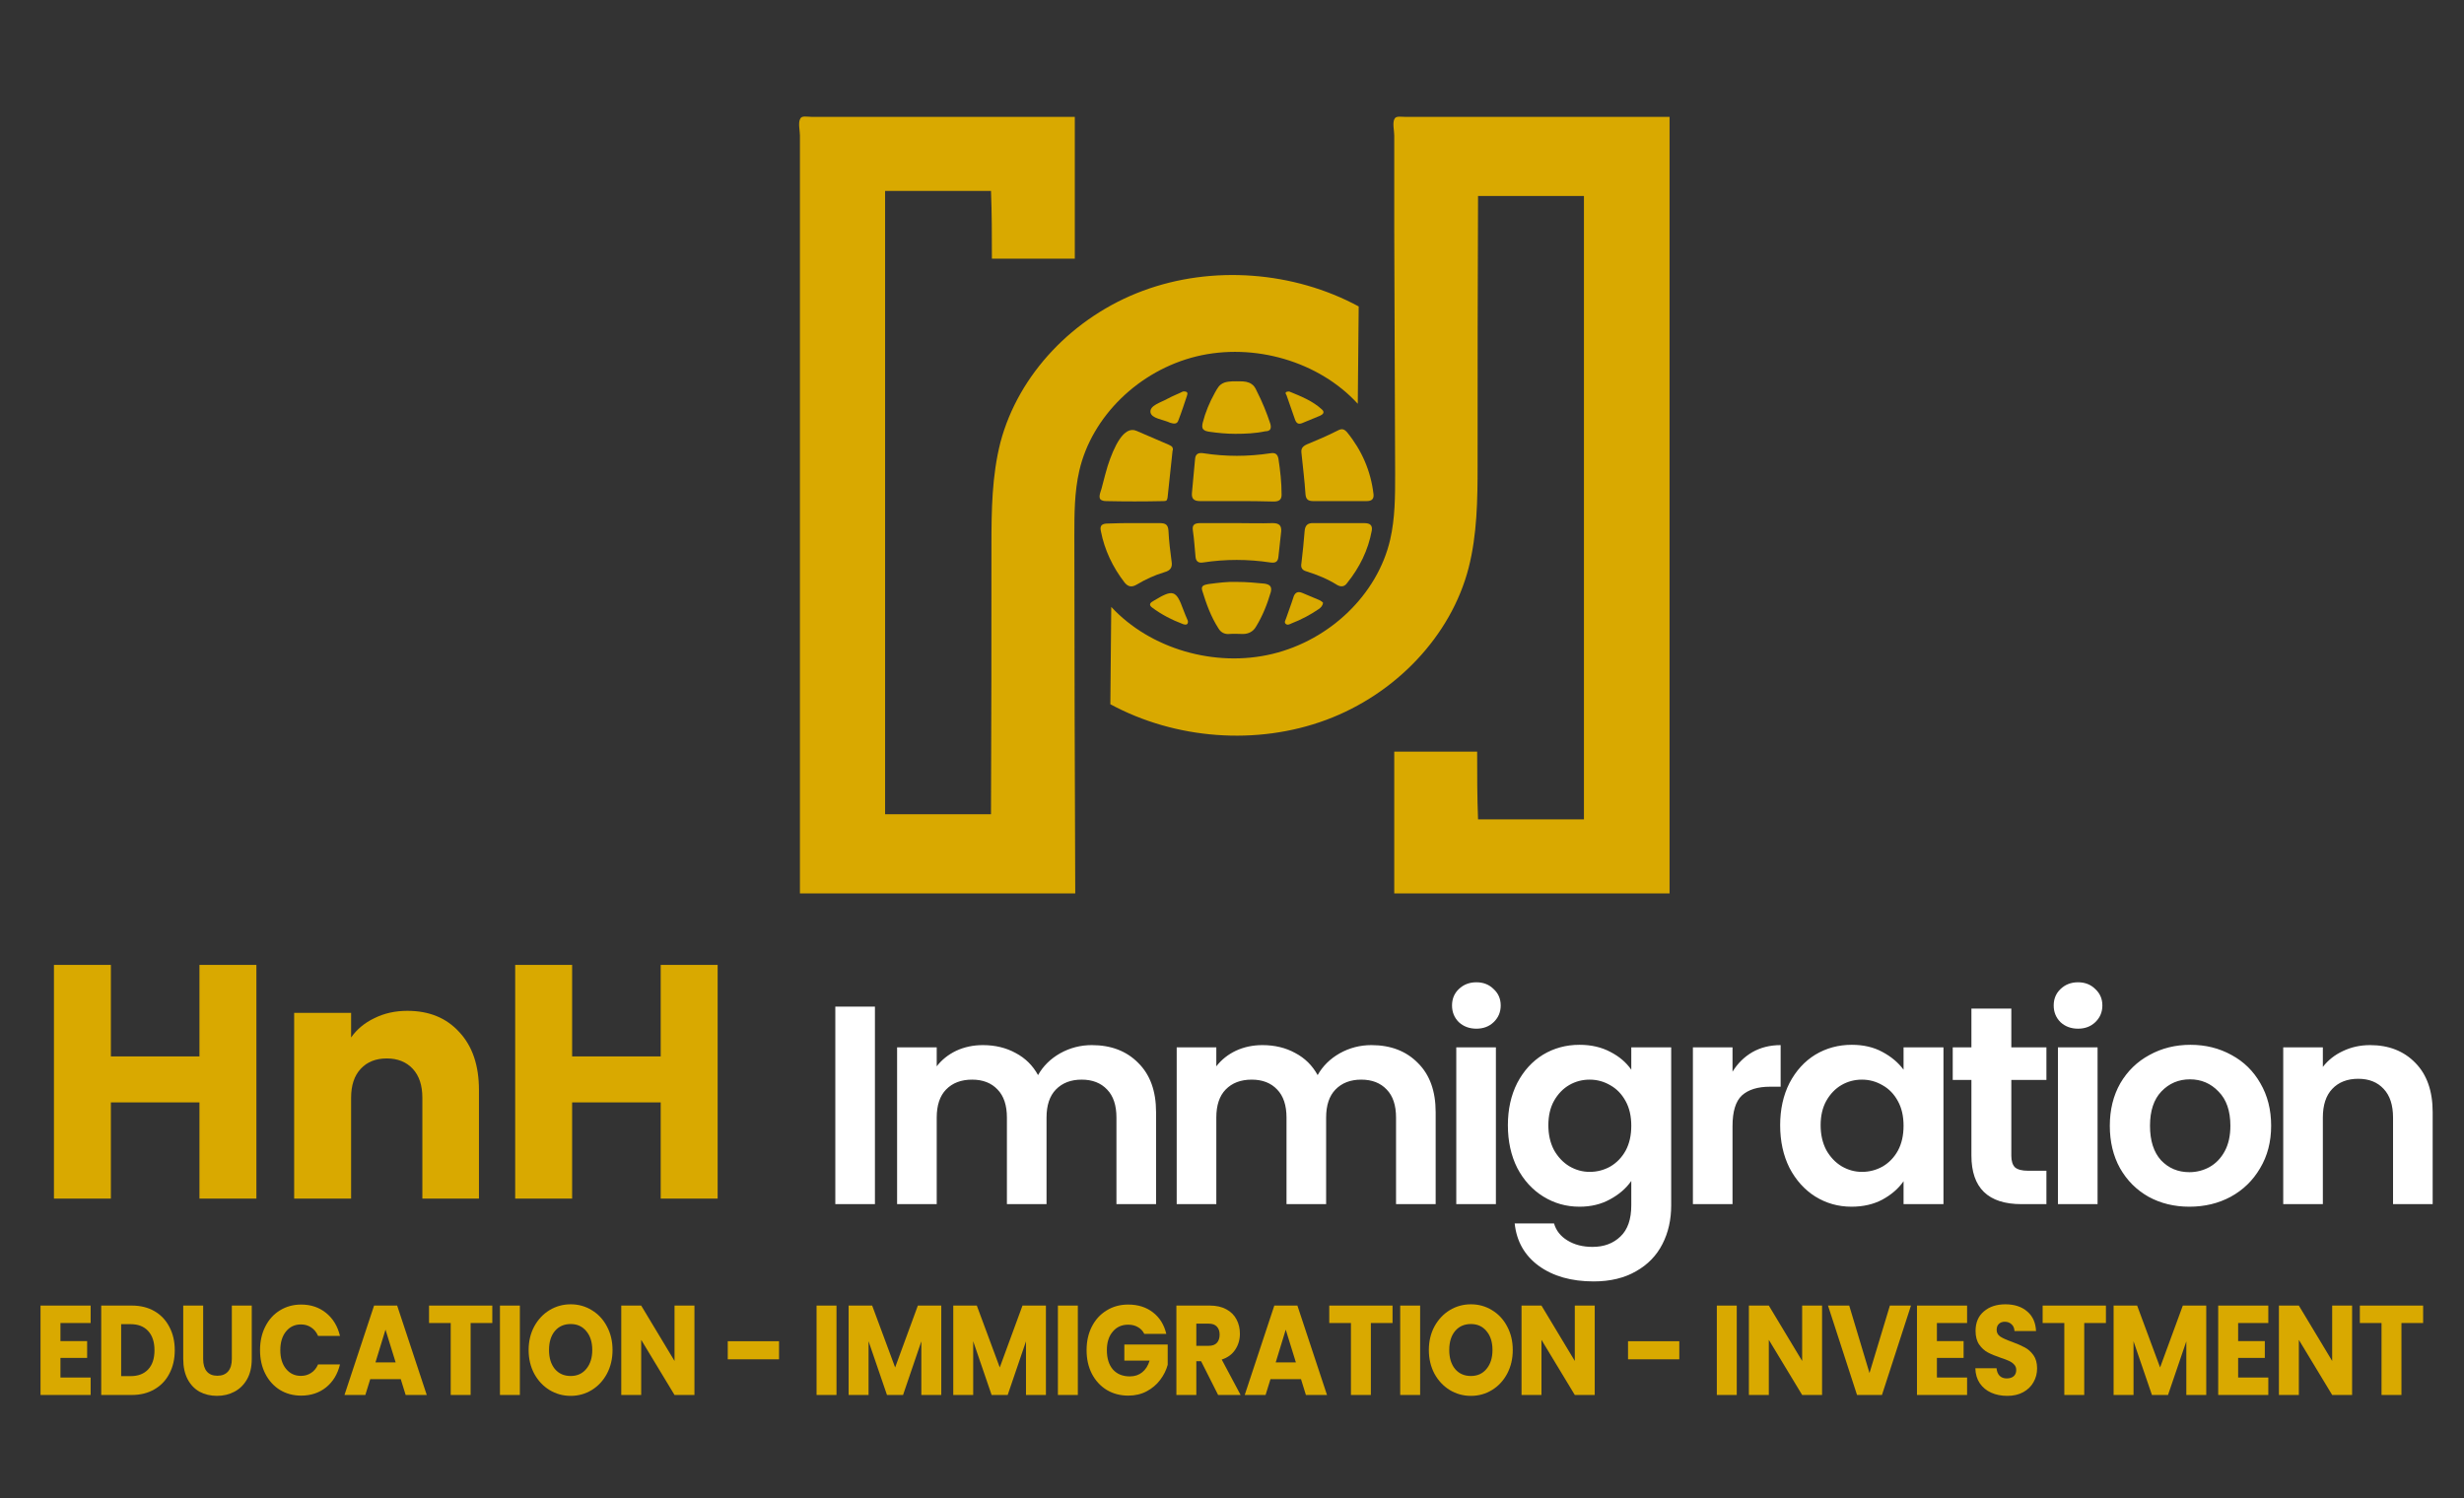 <svg width="148" height="90" viewBox="0 0 148 90" fill="none" xmlns="http://www.w3.org/2000/svg">
<rect x="0" y="0" width="148" height="90" fill="#333333" stroke="none"/>
<path d="M15.4 57.96V72H11.98V66.22H6.66V72H3.24V57.96H6.66V63.46H11.98V57.96H15.4ZM24.469 60.72C25.776 60.72 26.816 61.147 27.589 62C28.376 62.84 28.769 64 28.769 65.48V72H25.369V65.94C25.369 65.193 25.176 64.613 24.789 64.2C24.402 63.787 23.882 63.58 23.229 63.58C22.576 63.58 22.056 63.787 21.669 64.2C21.282 64.613 21.089 65.193 21.089 65.94V72H17.669V60.84H21.089V62.32C21.436 61.827 21.902 61.44 22.489 61.16C23.076 60.867 23.736 60.72 24.469 60.72ZM43.105 57.96V72H39.685V66.22H34.365V72H30.945V57.96H34.365V63.46H39.685V57.96H43.105Z" fill="#D9A900"/>
<path d="M59.578 15.536C61.229 15.536 62.907 15.536 64.558 15.536C64.558 12.689 64.558 9.842 64.558 7.02C64.558 7.02 50.078 7.02 48.752 7.02C48.454 7.02 48.129 6.918 48.048 7.173C47.94 7.401 48.048 7.884 48.048 8.139C48.048 8.749 48.048 9.384 48.048 9.994C48.048 11.24 48.048 12.485 48.048 13.731C48.048 16.222 48.048 18.713 48.048 21.204C48.048 26.187 48.048 31.169 48.048 36.126C48.048 41.083 48.048 46.09 48.048 51.047C48.048 51.911 48.048 52.801 48.048 53.666C53.569 53.666 59.064 53.666 64.585 53.666C64.558 46.523 64.531 39.354 64.531 32.211C64.531 30.889 64.531 29.567 64.829 28.271C65.587 24.992 68.429 22.247 71.866 21.408C75.33 20.569 79.228 21.713 81.555 24.255C81.583 22.297 81.583 20.366 81.61 18.408C77.712 16.298 72.813 15.917 68.645 17.468C64.477 19.018 61.175 22.475 60.092 26.568C59.578 28.576 59.551 30.66 59.551 32.745C59.551 38.134 59.551 43.523 59.524 48.912C57.413 48.912 55.302 48.912 53.163 48.912C53.163 36.431 53.163 23.95 53.163 11.469C55.275 11.469 57.413 11.469 59.524 11.469C59.578 12.816 59.578 14.163 59.578 15.536Z" fill="#D9A900"/>
<path d="M88.725 45.15C87.074 45.15 85.396 45.15 83.745 45.15C83.745 47.997 83.745 50.844 83.745 53.665C89.266 53.665 94.76 53.665 100.282 53.665C100.282 38.108 100.282 22.552 100.282 7.02C94.977 7.02 89.699 7.02 84.394 7.02C84.124 7.02 83.826 6.944 83.745 7.173C83.636 7.401 83.745 7.884 83.745 8.138C83.745 8.774 83.745 9.384 83.745 10.02C83.745 11.265 83.745 12.511 83.745 13.756C83.745 16.247 83.772 18.739 83.772 21.23C83.772 23.645 83.799 26.059 83.799 28.474C83.799 29.796 83.799 31.118 83.501 32.414C82.743 35.694 79.901 38.439 76.437 39.278C72.973 40.117 69.075 38.973 66.748 36.456C66.72 38.413 66.72 40.345 66.693 42.303C70.591 44.413 75.49 44.794 79.658 43.243C83.826 41.693 87.155 38.21 88.211 34.118C88.725 32.109 88.752 30.025 88.752 27.941C88.752 22.552 88.752 17.163 88.779 11.774C90.89 11.774 93.001 11.774 95.139 11.774C95.139 24.255 95.139 36.736 95.139 49.217C93.028 49.217 90.89 49.217 88.779 49.217C88.725 47.87 88.725 46.497 88.725 45.15Z" fill="#D9A900"/>
<path d="M74.273 30.101C73.542 30.101 72.811 30.101 72.08 30.101C71.701 30.101 71.566 29.948 71.593 29.618C71.647 28.931 71.728 28.245 71.783 27.559C71.81 27.254 71.999 27.178 72.297 27.228C73.623 27.432 74.949 27.432 76.303 27.228C76.6 27.178 76.736 27.279 76.79 27.559C76.898 28.271 76.979 28.982 76.979 29.72C76.979 30.05 76.79 30.126 76.492 30.126C75.734 30.101 75.004 30.101 74.273 30.101Z" fill="#D9A900"/>
<path d="M80.417 30.1C79.903 30.1 79.389 30.1 78.875 30.1C78.577 30.1 78.442 29.999 78.415 29.694C78.36 28.855 78.252 28.016 78.171 27.203C78.144 26.948 78.225 26.821 78.496 26.694C79.118 26.44 79.768 26.16 80.363 25.855C80.607 25.728 80.742 25.779 80.905 25.957C81.798 27.05 82.339 28.296 82.501 29.694C82.528 29.973 82.393 30.1 82.096 30.1C81.527 30.1 80.986 30.1 80.417 30.1Z" fill="#D9A900"/>
<path d="M66.532 27.991C66.911 26.821 67.507 25.55 68.264 25.881C68.914 26.16 69.564 26.44 70.213 26.72C70.294 26.77 70.403 26.796 70.43 26.898C70.457 26.948 70.457 27.025 70.43 27.076C70.321 28.016 70.24 28.931 70.132 29.872C70.132 29.923 70.105 29.999 70.078 30.05C70.024 30.101 69.942 30.101 69.861 30.101C68.724 30.126 67.588 30.126 66.451 30.101C66.316 30.101 66.18 30.075 66.099 29.999C66.018 29.897 66.045 29.77 66.072 29.643C66.18 29.363 66.316 28.702 66.532 27.991Z" fill="#D9A900"/>
<path d="M68.1 31.423C68.614 31.423 69.128 31.423 69.643 31.423C69.995 31.423 70.157 31.499 70.184 31.88C70.211 32.49 70.292 33.126 70.373 33.736C70.427 34.066 70.319 34.27 69.94 34.372C69.345 34.55 68.804 34.804 68.289 35.109C67.992 35.287 67.775 35.261 67.559 35.007C66.828 34.066 66.341 33.024 66.124 31.906C66.043 31.55 66.205 31.448 66.557 31.448C67.098 31.423 67.586 31.423 68.1 31.423Z" fill="#D9A900"/>
<path d="M80.473 31.424C80.96 31.424 81.474 31.424 81.961 31.424C82.313 31.424 82.448 31.576 82.394 31.881C82.178 33.05 81.664 34.093 80.906 35.033C80.743 35.262 80.527 35.262 80.31 35.135C79.742 34.779 79.119 34.525 78.47 34.322C78.199 34.245 78.118 34.093 78.172 33.813C78.253 33.178 78.307 32.542 78.362 31.907C78.389 31.551 78.551 31.398 78.93 31.424C79.444 31.424 79.958 31.424 80.473 31.424Z" fill="#D9A900"/>
<path d="M74.3 31.423C75.004 31.423 75.735 31.448 76.439 31.423C76.844 31.423 76.98 31.575 76.953 31.931C76.899 32.44 76.844 32.923 76.79 33.431C76.763 33.711 76.655 33.838 76.303 33.787C74.95 33.584 73.597 33.584 72.27 33.787C71.973 33.838 71.837 33.711 71.81 33.456C71.756 32.923 71.729 32.389 71.648 31.855C71.594 31.499 71.783 31.423 72.108 31.423C72.839 31.423 73.57 31.423 74.3 31.423Z" fill="#D9A900"/>
<path d="M74.3 34.956C74.895 34.956 75.41 35.007 75.951 35.058C76.276 35.109 76.411 35.236 76.33 35.566C76.113 36.303 75.843 36.99 75.437 37.651C75.274 37.93 75.004 38.083 74.652 38.083C74.381 38.083 74.111 38.057 73.84 38.083C73.542 38.108 73.326 37.981 73.19 37.752C72.73 37.041 72.46 36.278 72.216 35.49C72.108 35.16 72.351 35.134 72.595 35.083C73.19 35.007 73.759 34.931 74.3 34.956Z" fill="#D9A900"/>
<path d="M74.189 26.059C73.674 26.059 73.133 26.008 72.619 25.932C72.484 25.907 72.348 25.881 72.267 25.78C72.186 25.678 72.213 25.525 72.24 25.398C72.402 24.763 72.646 24.178 72.971 23.593C73.133 23.314 73.214 23.11 73.539 22.983C73.837 22.882 74.189 22.907 74.513 22.907C74.73 22.907 74.974 22.933 75.163 23.06C75.326 23.161 75.407 23.314 75.488 23.492C75.813 24.127 76.083 24.788 76.3 25.449C76.327 25.551 76.354 25.678 76.3 25.78C76.246 25.881 76.11 25.907 76.002 25.907C75.407 26.034 74.811 26.059 74.189 26.059Z" fill="#D9A900"/>
<path d="M79.469 36.201C79.442 36.405 79.334 36.481 79.253 36.557C78.739 36.913 78.17 37.218 77.575 37.447C77.466 37.498 77.331 37.574 77.223 37.472C77.115 37.371 77.223 37.244 77.25 37.142C77.385 36.735 77.548 36.328 77.683 35.896C77.764 35.617 77.927 35.49 78.224 35.617C78.576 35.769 78.901 35.896 79.253 36.049C79.361 36.1 79.442 36.176 79.469 36.201Z" fill="#D9A900"/>
<path d="M71.35 37.295C71.377 37.523 71.242 37.549 71.079 37.498C70.403 37.244 69.753 36.913 69.185 36.481C69.022 36.354 69.049 36.227 69.239 36.125C69.266 36.1 69.293 36.1 69.32 36.074C70.457 35.388 70.646 35.439 71.079 36.634C71.161 36.837 71.242 37.066 71.35 37.295Z" fill="#D9A900"/>
<path d="M71.051 23.517C71.349 23.492 71.349 23.619 71.295 23.772C71.133 24.255 70.97 24.763 70.781 25.246C70.727 25.424 70.591 25.475 70.402 25.424C70.375 25.424 70.321 25.398 70.294 25.398C69.861 25.195 69.157 25.144 69.103 24.763C69.049 24.356 69.725 24.178 70.131 23.95C70.456 23.772 70.808 23.645 71.051 23.517Z" fill="#D9A900"/>
<path d="M77.439 23.517C78.116 23.796 78.846 24.076 79.415 24.61C79.577 24.762 79.469 24.889 79.306 24.965C78.928 25.118 78.576 25.271 78.197 25.423C77.98 25.499 77.872 25.423 77.791 25.22C77.628 24.737 77.439 24.228 77.277 23.745C77.195 23.618 77.168 23.517 77.439 23.517Z" fill="#D9A900"/>
<path d="M52.553 60.467V72.332H50.173V60.467H52.553ZM65.58 62.779C66.736 62.779 67.666 63.136 68.368 63.849C69.082 64.552 69.439 65.538 69.439 66.808V72.332H67.059V67.13C67.059 66.394 66.872 65.833 66.498 65.448C66.124 65.051 65.614 64.853 64.968 64.853C64.322 64.853 63.807 65.051 63.421 65.448C63.047 65.833 62.86 66.394 62.86 67.13V72.332H60.48V67.13C60.48 66.394 60.293 65.833 59.919 65.448C59.545 65.051 59.035 64.853 58.389 64.853C57.732 64.853 57.211 65.051 56.825 65.448C56.451 65.833 56.264 66.394 56.264 67.13V72.332H53.884V62.914H56.264V64.053C56.57 63.657 56.961 63.345 57.437 63.118C57.925 62.892 58.457 62.779 59.035 62.779C59.772 62.779 60.429 62.937 61.007 63.255C61.585 63.56 62.033 64.002 62.35 64.581C62.656 64.037 63.098 63.6 63.676 63.272C64.266 62.943 64.9 62.779 65.58 62.779ZM82.374 62.779C83.53 62.779 84.459 63.136 85.162 63.849C85.876 64.552 86.233 65.538 86.233 66.808V72.332H83.853V67.13C83.853 66.394 83.666 65.833 83.292 65.448C82.918 65.051 82.408 64.853 81.762 64.853C81.116 64.853 80.6 65.051 80.215 65.448C79.841 65.833 79.654 66.394 79.654 67.13V72.332H77.274V67.13C77.274 66.394 77.087 65.833 76.713 65.448C76.339 65.051 75.829 64.853 75.183 64.853C74.526 64.853 74.004 65.051 73.619 65.448C73.245 65.833 73.058 66.394 73.058 67.13V72.332H70.678V62.914H73.058V64.053C73.364 63.657 73.755 63.345 74.231 63.118C74.718 62.892 75.251 62.779 75.829 62.779C76.566 62.779 77.223 62.937 77.801 63.255C78.379 63.56 78.827 64.002 79.144 64.581C79.45 64.037 79.892 63.6 80.47 63.272C81.059 62.943 81.694 62.779 82.374 62.779ZM88.678 61.792C88.259 61.792 87.908 61.662 87.624 61.401C87.352 61.13 87.216 60.795 87.216 60.398C87.216 60.002 87.352 59.673 87.624 59.413C87.908 59.141 88.259 59.005 88.678 59.005C89.098 59.005 89.443 59.141 89.715 59.413C89.999 59.673 90.14 60.002 90.14 60.398C90.14 60.795 89.999 61.13 89.715 61.401C89.443 61.662 89.098 61.792 88.678 61.792ZM89.851 62.914V72.332H87.471V62.914H89.851ZM94.872 62.761C95.575 62.761 96.192 62.903 96.725 63.187C97.257 63.459 97.677 63.816 97.983 64.257V62.914H100.38V72.4C100.38 73.273 100.204 74.049 99.853 74.73C99.501 75.421 98.975 75.965 98.272 76.362C97.569 76.769 96.719 76.974 95.722 76.974C94.385 76.974 93.285 76.662 92.424 76.038C91.574 75.415 91.092 74.565 90.979 73.489H93.342C93.466 73.919 93.733 74.259 94.141 74.508C94.56 74.769 95.064 74.9 95.654 74.9C96.345 74.9 96.906 74.69 97.337 74.27C97.767 73.862 97.983 73.239 97.983 72.4V70.939C97.677 71.38 97.252 71.749 96.708 72.043C96.175 72.338 95.563 72.486 94.872 72.486C94.079 72.486 93.353 72.281 92.696 71.874C92.038 71.466 91.517 70.893 91.132 70.156C90.758 69.409 90.571 68.553 90.571 67.59C90.571 66.638 90.758 65.793 91.132 65.056C91.517 64.32 92.033 63.753 92.679 63.356C93.336 62.96 94.067 62.761 94.872 62.761ZM97.983 67.624C97.983 67.046 97.87 66.552 97.643 66.144C97.416 65.725 97.11 65.408 96.725 65.192C96.34 64.966 95.926 64.853 95.484 64.853C95.042 64.853 94.634 64.96 94.26 65.175C93.886 65.391 93.58 65.708 93.342 66.127C93.115 66.535 93.002 67.023 93.002 67.59C93.002 68.156 93.115 68.655 93.342 69.085C93.58 69.505 93.886 69.828 94.26 70.055C94.645 70.281 95.053 70.394 95.484 70.394C95.926 70.394 96.34 70.287 96.725 70.072C97.11 69.845 97.416 69.528 97.643 69.12C97.87 68.7 97.983 68.201 97.983 67.624ZM104.064 64.376C104.37 63.878 104.767 63.487 105.254 63.203C105.753 62.92 106.32 62.779 106.954 62.779V65.278H106.325C105.577 65.278 105.011 65.453 104.625 65.805C104.251 66.156 104.064 66.768 104.064 67.641V72.332H101.684V62.914H104.064V64.376ZM106.925 67.59C106.925 66.638 107.112 65.793 107.486 65.056C107.872 64.32 108.387 63.753 109.033 63.356C109.691 62.96 110.422 62.761 111.226 62.761C111.929 62.761 112.541 62.903 113.062 63.187C113.595 63.47 114.02 63.827 114.337 64.257V62.914H116.734V72.332H114.337V70.956C114.031 71.397 113.606 71.766 113.062 72.061C112.53 72.344 111.912 72.486 111.209 72.486C110.416 72.486 109.691 72.281 109.033 71.874C108.387 71.466 107.872 70.893 107.486 70.156C107.112 69.409 106.925 68.553 106.925 67.59ZM114.337 67.624C114.337 67.046 114.224 66.552 113.997 66.144C113.771 65.725 113.465 65.408 113.079 65.192C112.694 64.966 112.28 64.853 111.838 64.853C111.396 64.853 110.988 64.96 110.614 65.175C110.24 65.391 109.934 65.708 109.696 66.127C109.47 66.535 109.356 67.023 109.356 67.59C109.356 68.156 109.47 68.655 109.696 69.085C109.934 69.505 110.24 69.828 110.614 70.055C111 70.281 111.408 70.394 111.838 70.394C112.28 70.394 112.694 70.287 113.079 70.072C113.465 69.845 113.771 69.528 113.997 69.12C114.224 68.7 114.337 68.201 114.337 67.624ZM120.81 64.87V69.425C120.81 69.743 120.884 69.975 121.031 70.123C121.19 70.258 121.45 70.326 121.813 70.326H122.918V72.332H121.422C119.416 72.332 118.413 71.358 118.413 69.409V64.87H117.291V62.914H118.413V60.586H120.81V62.914H122.918V64.87H120.81ZM124.817 61.792C124.397 61.792 124.046 61.662 123.763 61.401C123.491 61.13 123.355 60.795 123.355 60.398C123.355 60.002 123.491 59.673 123.763 59.413C124.046 59.141 124.397 59.005 124.817 59.005C125.236 59.005 125.582 59.141 125.854 59.413C126.137 59.673 126.279 60.002 126.279 60.398C126.279 60.795 126.137 61.13 125.854 61.401C125.582 61.662 125.236 61.792 124.817 61.792ZM125.99 62.914V72.332H123.61V62.914H125.99ZM131.503 72.486C130.596 72.486 129.78 72.287 129.055 71.891C128.33 71.483 127.757 70.91 127.338 70.174C126.93 69.437 126.726 68.587 126.726 67.624C126.726 66.66 126.936 65.81 127.355 65.073C127.786 64.337 128.369 63.77 129.106 63.373C129.843 62.965 130.664 62.761 131.571 62.761C132.478 62.761 133.299 62.965 134.036 63.373C134.773 63.77 135.351 64.337 135.77 65.073C136.201 65.81 136.416 66.66 136.416 67.624C136.416 68.587 136.195 69.437 135.753 70.174C135.322 70.91 134.733 71.483 133.985 71.891C133.248 72.287 132.421 72.486 131.503 72.486ZM131.503 70.412C131.934 70.412 132.336 70.309 132.71 70.106C133.095 69.89 133.401 69.573 133.628 69.153C133.855 68.734 133.968 68.224 133.968 67.624C133.968 66.728 133.73 66.043 133.254 65.567C132.789 65.079 132.217 64.835 131.537 64.835C130.857 64.835 130.285 65.079 129.82 65.567C129.367 66.043 129.14 66.728 129.14 67.624C129.14 68.519 129.361 69.21 129.803 69.698C130.256 70.174 130.823 70.412 131.503 70.412ZM142.361 62.779C143.483 62.779 144.39 63.136 145.081 63.849C145.772 64.552 146.118 65.538 146.118 66.808V72.332H143.738V67.13C143.738 66.382 143.551 65.81 143.177 65.413C142.803 65.005 142.293 64.802 141.647 64.802C140.99 64.802 140.468 65.005 140.083 65.413C139.709 65.81 139.522 66.382 139.522 67.13V72.332H137.142V62.914H139.522V64.088C139.839 63.679 140.242 63.362 140.729 63.136C141.228 62.898 141.772 62.779 142.361 62.779Z" fill="white"/>
<path d="M145.545 78.425V79.473H144.243V83.795H143.046V79.473H141.744V78.425H145.545Z" fill="#D9A900"/>
<path d="M141.279 83.795H140.082L138.08 80.483V83.795H136.883V78.425H138.08L140.082 81.752V78.425H141.279V83.795Z" fill="#D9A900"/>
<path d="M134.433 79.473V80.559H136.036V81.569H134.433V82.747H136.246V83.795H133.236V78.425H136.246V79.473H134.433Z" fill="#D9A900"/>
<path d="M132.518 78.425V83.795H131.321V80.574L130.222 83.795H129.256L128.15 80.567V83.795H126.953V78.425H128.367L129.746 82.142L131.111 78.425H132.518Z" fill="#D9A900"/>
<path d="M126.492 78.425V79.473H125.19V83.795H123.993V79.473H122.691V78.425H126.492Z" fill="#D9A900"/>
<path d="M120.566 83.849C120.207 83.849 119.885 83.785 119.6 83.657C119.316 83.53 119.087 83.341 118.914 83.091C118.746 82.841 118.658 82.541 118.648 82.189H119.922C119.941 82.388 120.004 82.541 120.111 82.648C120.219 82.75 120.359 82.801 120.531 82.801C120.709 82.801 120.849 82.757 120.951 82.671C121.054 82.579 121.105 82.454 121.105 82.296C121.105 82.163 121.063 82.053 120.979 81.967C120.9 81.88 120.8 81.809 120.678 81.753C120.562 81.697 120.394 81.633 120.174 81.561C119.857 81.454 119.598 81.347 119.397 81.24C119.197 81.133 119.024 80.975 118.879 80.766C118.735 80.557 118.662 80.284 118.662 79.947C118.662 79.448 118.828 79.058 119.159 78.777C119.491 78.491 119.922 78.349 120.454 78.349C120.996 78.349 121.432 78.491 121.763 78.777C122.095 79.058 122.272 79.45 122.295 79.955H121C120.991 79.782 120.933 79.647 120.825 79.55C120.718 79.448 120.58 79.397 120.412 79.397C120.268 79.397 120.151 79.44 120.062 79.527C119.974 79.608 119.929 79.728 119.929 79.886C119.929 80.06 120.004 80.195 120.153 80.292C120.303 80.388 120.536 80.493 120.853 80.605C121.171 80.722 121.427 80.835 121.623 80.942C121.824 81.049 121.997 81.204 122.141 81.408C122.286 81.612 122.358 81.875 122.358 82.196C122.358 82.502 122.286 82.78 122.141 83.03C122.001 83.28 121.796 83.479 121.525 83.627C121.255 83.775 120.935 83.849 120.566 83.849Z" fill="#D9A900"/>
<path d="M116.34 79.473V80.559H117.943V81.569H116.34V82.747H118.153V83.795H115.143V78.425H118.153V79.473H116.34Z" fill="#D9A900"/>
<path d="M114.783 78.425L113.04 83.795H111.542L109.799 78.425H111.073L112.291 82.479L113.516 78.425H114.783Z" fill="#D9A900"/>
<path d="M109.443 83.795H108.246L106.244 80.483V83.795H105.047V78.425H106.244L108.246 81.752V78.425H109.443V83.795Z" fill="#D9A900"/>
<path d="M104.318 78.425V83.795H103.121V78.425H104.318Z" fill="#D9A900"/>
<path d="M100.867 80.566V81.653H97.787V80.566H100.867Z" fill="#D9A900"/>
<path d="M95.787 83.795H94.59L92.588 80.483V83.795H91.391V78.425H92.588L94.59 81.752V78.425H95.787V83.795Z" fill="#D9A900"/>
<path d="M88.351 83.849C87.889 83.849 87.465 83.731 87.077 83.497C86.695 83.262 86.389 82.936 86.16 82.518C85.936 82.094 85.824 81.62 85.824 81.095C85.824 80.57 85.936 80.098 86.16 79.68C86.389 79.261 86.695 78.935 87.077 78.701C87.465 78.466 87.889 78.349 88.351 78.349C88.813 78.349 89.236 78.466 89.618 78.701C90.005 78.935 90.309 79.261 90.528 79.68C90.752 80.098 90.864 80.57 90.864 81.095C90.864 81.62 90.752 82.094 90.528 82.518C90.304 82.936 90.001 83.262 89.618 83.497C89.236 83.731 88.813 83.849 88.351 83.849ZM88.351 82.655C88.743 82.655 89.056 82.513 89.289 82.227C89.527 81.941 89.646 81.564 89.646 81.095C89.646 80.621 89.527 80.243 89.289 79.963C89.056 79.677 88.743 79.534 88.351 79.534C87.954 79.534 87.637 79.674 87.399 79.955C87.166 80.236 87.049 80.615 87.049 81.095C87.049 81.569 87.166 81.949 87.399 82.235C87.637 82.515 87.954 82.655 88.351 82.655Z" fill="#D9A900"/>
<path d="M85.3 78.425V83.795H84.103V78.425H85.3Z" fill="#D9A900"/>
<path d="M83.643 78.425V79.473H82.341V83.795H81.144V79.473H79.842V78.425H83.643Z" fill="#D9A900"/>
<path d="M78.145 82.846H76.311L76.017 83.795H74.764L76.542 78.425H77.928L79.706 83.795H78.439L78.145 82.846ZM77.837 81.837L77.228 79.871L76.626 81.837H77.837Z" fill="#D9A900"/>
<path d="M73.166 83.795L72.144 81.768H71.857V83.795H70.66V78.425H72.669C73.056 78.425 73.385 78.499 73.656 78.647C73.931 78.794 74.137 78.999 74.272 79.259C74.407 79.514 74.475 79.799 74.475 80.115C74.475 80.472 74.382 80.791 74.195 81.072C74.013 81.352 73.742 81.551 73.383 81.668L74.517 83.795H73.166ZM71.857 80.842H72.599C72.818 80.842 72.982 80.783 73.089 80.666C73.201 80.549 73.257 80.383 73.257 80.169C73.257 79.965 73.201 79.804 73.089 79.687C72.982 79.57 72.818 79.511 72.599 79.511H71.857V80.842Z" fill="#D9A900"/>
<path d="M68.731 80.124C68.642 79.945 68.513 79.81 68.346 79.718C68.182 79.621 67.989 79.573 67.765 79.573C67.377 79.573 67.067 79.713 66.834 79.994C66.6 80.269 66.484 80.639 66.484 81.103C66.484 81.597 66.605 81.985 66.848 82.266C67.095 82.541 67.433 82.679 67.863 82.679C68.157 82.679 68.404 82.597 68.605 82.434C68.81 82.271 68.959 82.036 69.052 81.73H67.534V80.766H70.138V81.983C70.049 82.309 69.897 82.612 69.683 82.893C69.472 83.173 69.204 83.4 68.877 83.574C68.551 83.747 68.182 83.834 67.772 83.834C67.286 83.834 66.852 83.719 66.47 83.489C66.092 83.255 65.795 82.931 65.581 82.518C65.371 82.105 65.266 81.633 65.266 81.103C65.266 80.572 65.371 80.101 65.581 79.688C65.795 79.269 66.092 78.946 66.47 78.716C66.848 78.482 67.279 78.364 67.765 78.364C68.353 78.364 68.847 78.52 69.249 78.831C69.654 79.142 69.923 79.573 70.053 80.124H68.731Z" fill="#D9A900"/>
<path d="M64.74 78.425V83.795H63.543V78.425H64.74Z" fill="#D9A900"/>
<path d="M62.823 78.425V83.795H61.626V80.574L60.527 83.795H59.561L58.455 80.567V83.795H57.258V78.425H58.672L60.051 82.142L61.416 78.425H62.823Z" fill="#D9A900"/>
<path d="M56.538 78.425V83.795H55.34V80.574L54.242 83.795H53.276L52.17 80.567V83.795H50.973V78.425H52.387L53.766 82.142L55.131 78.425H56.538Z" fill="#D9A900"/>
<path d="M50.244 78.425V83.795H49.047V78.425H50.244Z" fill="#D9A900"/>
<path d="M46.793 80.566V81.653H43.713V80.566H46.793Z" fill="#D9A900"/>
<path d="M41.712 83.795H40.515L38.513 80.483V83.795H37.316V78.425H38.513L40.515 81.752V78.425H41.712V83.795Z" fill="#D9A900"/>
<path d="M34.279 83.849C33.817 83.849 33.392 83.731 33.005 83.497C32.622 83.262 32.317 82.936 32.088 82.518C31.864 82.094 31.752 81.62 31.752 81.095C31.752 80.57 31.864 80.098 32.088 79.68C32.317 79.261 32.622 78.935 33.005 78.701C33.392 78.466 33.817 78.349 34.279 78.349C34.741 78.349 35.163 78.466 35.546 78.701C35.933 78.935 36.236 79.261 36.456 79.68C36.68 80.098 36.792 80.57 36.792 81.095C36.792 81.62 36.68 82.094 36.456 82.518C36.232 82.936 35.928 83.262 35.546 83.497C35.163 83.731 34.741 83.849 34.279 83.849ZM34.279 82.655C34.671 82.655 34.983 82.513 35.217 82.227C35.455 81.941 35.574 81.564 35.574 81.095C35.574 80.621 35.455 80.243 35.217 79.963C34.983 79.677 34.671 79.534 34.279 79.534C33.882 79.534 33.565 79.674 33.327 79.955C33.094 80.236 32.977 80.615 32.977 81.095C32.977 81.569 33.094 81.949 33.327 82.235C33.565 82.515 33.882 82.655 34.279 82.655Z" fill="#D9A900"/>
<path d="M31.226 78.425V83.795H30.029V78.425H31.226Z" fill="#D9A900"/>
<path d="M29.57 78.425V79.473H28.268V83.795H27.072V79.473H25.77V78.425H29.57Z" fill="#D9A900"/>
<path d="M24.072 82.846H22.238L21.944 83.795H20.691L22.469 78.425H23.855L25.633 83.795H24.366L24.072 82.846ZM23.764 81.837L23.155 79.871L22.553 81.837H23.764Z" fill="#D9A900"/>
<path d="M15.619 81.103C15.619 80.572 15.724 80.101 15.934 79.688C16.144 79.269 16.436 78.946 16.809 78.716C17.187 78.482 17.614 78.364 18.09 78.364C18.673 78.364 19.173 78.532 19.588 78.869C20.003 79.206 20.281 79.665 20.421 80.246H19.105C19.007 80.022 18.867 79.851 18.685 79.734C18.508 79.616 18.305 79.558 18.076 79.558C17.707 79.558 17.409 79.698 17.18 79.978C16.951 80.259 16.837 80.634 16.837 81.103C16.837 81.572 16.951 81.947 17.18 82.227C17.409 82.508 17.707 82.648 18.076 82.648C18.305 82.648 18.508 82.589 18.685 82.472C18.867 82.355 19.007 82.184 19.105 81.96H20.421C20.281 82.541 20.003 83 19.588 83.336C19.173 83.668 18.673 83.834 18.09 83.834C17.614 83.834 17.187 83.719 16.809 83.489C16.436 83.255 16.144 82.931 15.934 82.518C15.724 82.105 15.619 81.633 15.619 81.103Z" fill="#D9A900"/>
<path d="M12.203 78.425V81.638C12.203 81.959 12.275 82.206 12.42 82.38C12.565 82.553 12.777 82.64 13.057 82.64C13.337 82.64 13.552 82.553 13.701 82.38C13.85 82.206 13.925 81.959 13.925 81.638V78.425H15.122V81.63C15.122 82.109 15.028 82.515 14.842 82.846C14.655 83.178 14.403 83.428 14.086 83.596C13.773 83.764 13.423 83.848 13.036 83.848C12.649 83.848 12.301 83.767 11.993 83.603C11.69 83.435 11.449 83.185 11.272 82.854C11.095 82.517 11.006 82.109 11.006 81.63V78.425H12.203Z" fill="#D9A900"/>
<path d="M7.921 78.425C8.439 78.425 8.892 78.537 9.279 78.761C9.666 78.986 9.965 79.302 10.175 79.71C10.39 80.113 10.497 80.579 10.497 81.11C10.497 81.635 10.39 82.102 10.175 82.51C9.965 82.918 9.664 83.234 9.272 83.458C8.885 83.683 8.434 83.795 7.921 83.795H6.08V78.425H7.921ZM7.844 82.663C8.297 82.663 8.649 82.528 8.901 82.257C9.153 81.987 9.279 81.605 9.279 81.11C9.279 80.615 9.153 80.23 8.901 79.955C8.649 79.679 8.297 79.542 7.844 79.542H7.277V82.663H7.844Z" fill="#D9A900"/>
<path d="M3.631 79.473V80.559H5.234V81.569H3.631V82.747H5.444V83.795H2.434V78.425H5.444V79.473H3.631Z" fill="#D9A900"/>
</svg>
